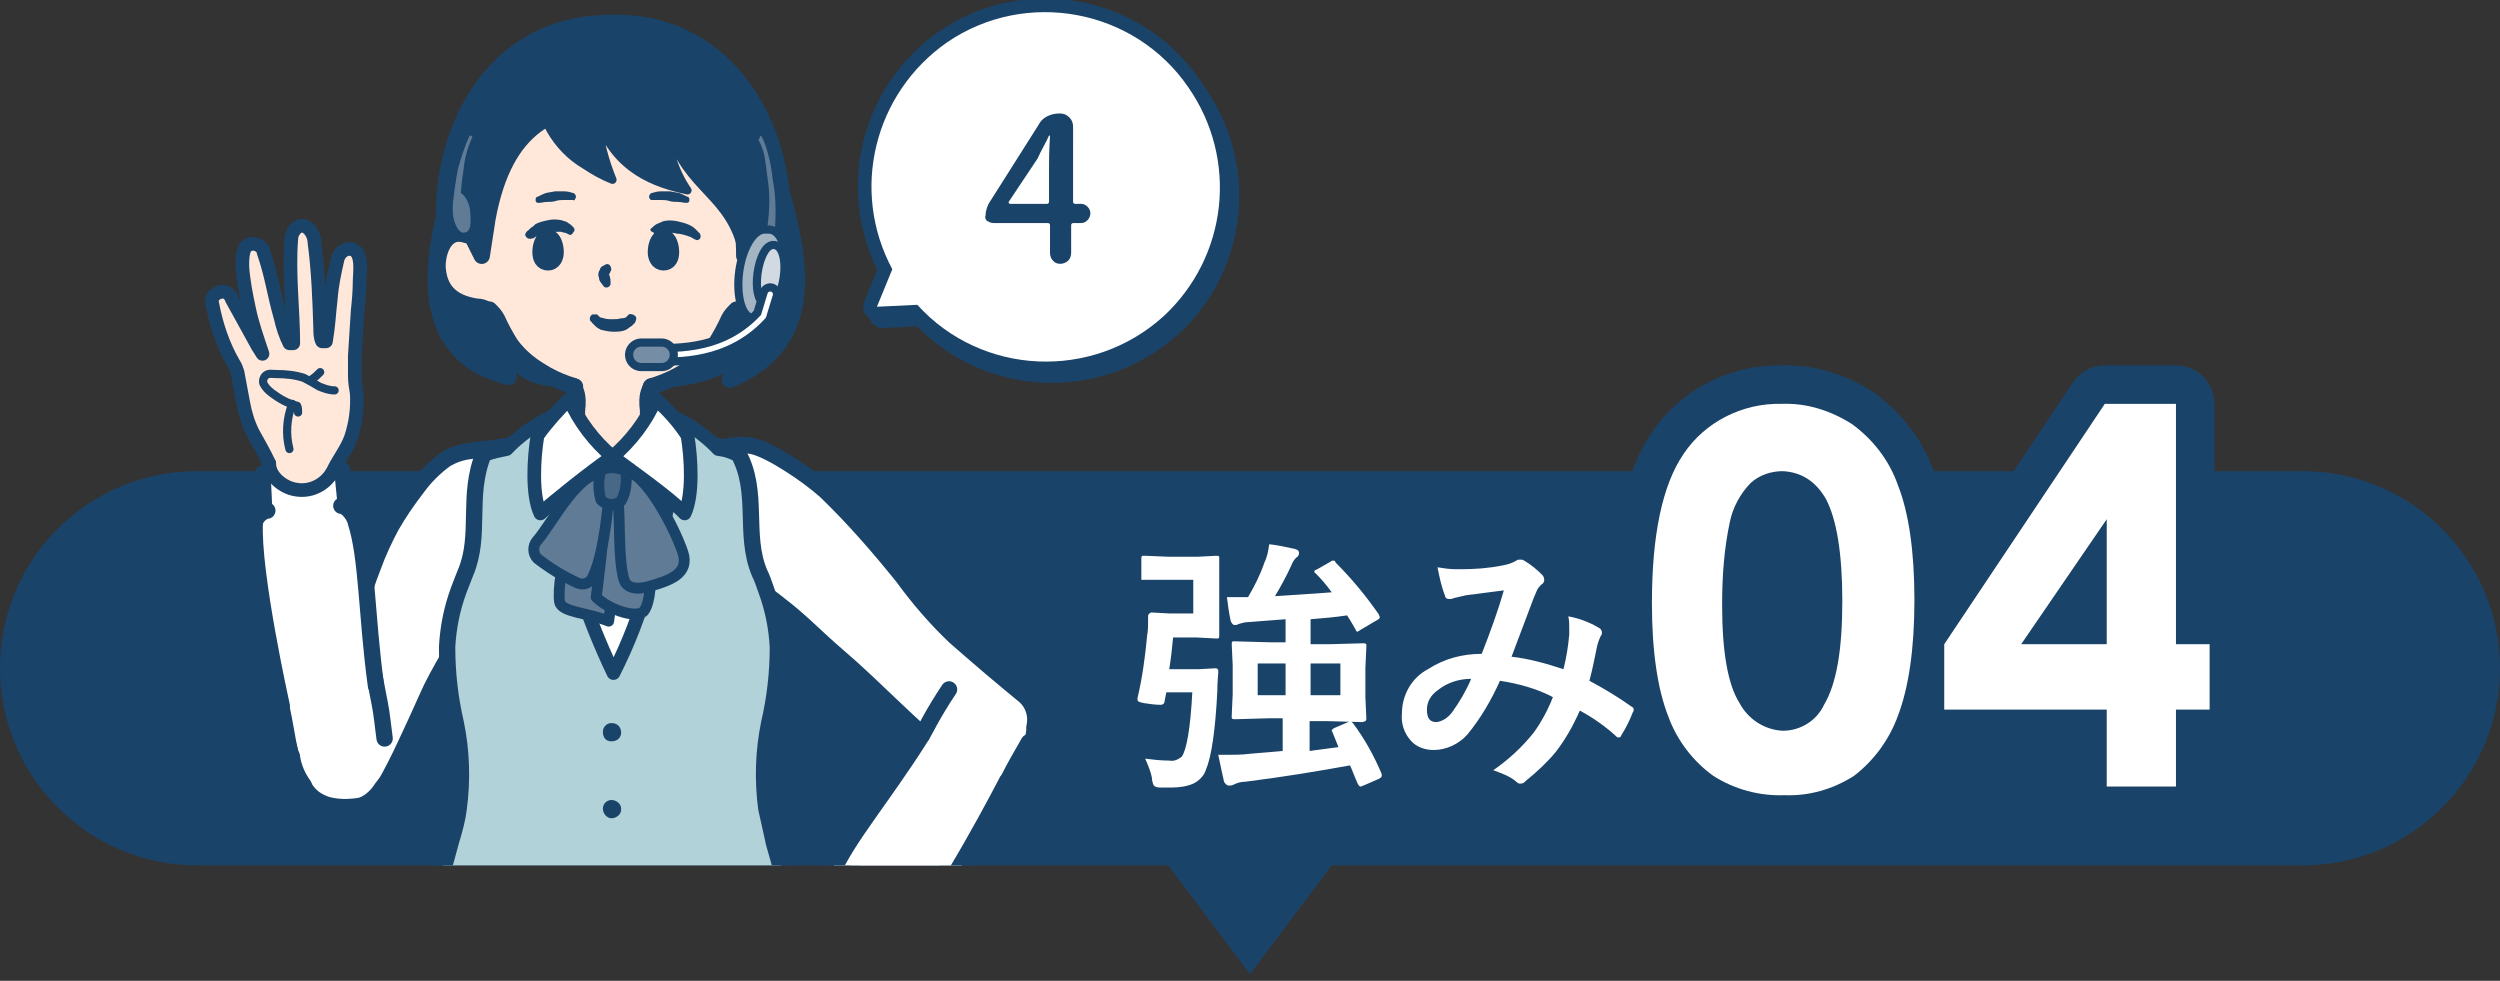 <?xml version="1.0" encoding="utf-8"?>
<!-- Generator: Adobe Illustrator 25.4.1, SVG Export Plug-In . SVG Version: 6.00 Build 0)  -->
<svg version="1.1" id="レイヤー_1" xmlns="http://www.w3.org/2000/svg" xmlns:xlink="http://www.w3.org/1999/xlink" x="0px"
	 y="0px" viewBox="0 0 260 102" style="enable-background:new 0 0 260 102;" xml:space="preserve">
<rect x="0" y="0" width="260" height="102" fill="#333333" stroke="none"/>
<style type="text/css">
	.st0{fill:#1A4369;}
	.st1{fill:none;stroke:#1A4369;stroke-width:8;stroke-linecap:round;stroke-linejoin:round;}
	.st2{fill:#FFFFFF;}
	.st3{clip-path:url(#SVGID_00000003086252920171215950000003372179111186941318_);}
	.st4{fill:#FFE7D9;}
	.st5{fill:none;stroke:#1A4369;stroke-width:1.28;stroke-linecap:round;stroke-linejoin:round;}
	.st6{fill:none;stroke:#1A4369;stroke-width:0.77;stroke-linecap:round;stroke-linejoin:round;}
	.st7{fill:none;stroke:#1A4369;stroke-width:1.7;stroke-linecap:round;stroke-linejoin:round;}
	.st8{fill:#FFFFFF;stroke:#1A4369;stroke-width:1.7;stroke-linecap:round;stroke-linejoin:round;}
	.st9{fill:none;stroke:#1A4369;stroke-width:1.42;stroke-linecap:round;stroke-linejoin:round;}
	.st10{fill:none;stroke:#1A4369;stroke-width:0.85;stroke-linecap:round;stroke-linejoin:round;}
	.st11{fill:#1A4369;stroke:#1A4369;stroke-width:1.7;stroke-linecap:round;stroke-linejoin:round;}
	.st12{fill:#B2D2D9;}
	.st13{fill:#B2D2D9;stroke:#1A4369;stroke-width:1.42;stroke-linecap:round;stroke-linejoin:round;}
	.st14{fill:#FFFFFF;stroke:#1A4369;stroke-width:1.42;stroke-linecap:round;stroke-linejoin:round;}
	.st15{fill:#5F7B96;stroke:#1A4369;stroke-width:1.13;stroke-linecap:round;stroke-linejoin:round;}
	.st16{fill:#486887;stroke:#1A4369;stroke-width:1.13;stroke-linecap:round;stroke-linejoin:round;}
	.st17{fill:#1A4369;stroke:#1A4369;stroke-width:0.85;stroke-linecap:round;stroke-linejoin:round;}
	.st18{fill:#5F7B96;}
	.st19{fill:#A3B4C3;}
	.st20{fill:#D1D9E1;}
	.st21{fill:none;stroke:#1A4369;stroke-width:2.27;stroke-linecap:round;stroke-linejoin:round;}
	.st22{fill:none;stroke:#FFFFFF;stroke-width:0.57;stroke-linecap:round;stroke-linejoin:round;}
	.st23{fill:none;stroke:#1A4369;stroke-width:3.4;stroke-linecap:round;stroke-linejoin:round;}
	.st24{fill:none;stroke:#768EA5;stroke-width:1.7;stroke-linecap:round;stroke-linejoin:round;}
	.st25{fill:#1A4369;stroke:#1A4369;stroke-width:1.87;stroke-linecap:round;stroke-linejoin:round;}
	.st26{fill:none;stroke:#1A4369;stroke-width:2.83;stroke-linecap:round;stroke-linejoin:round;}
</style>
<g>
	<g id="レイヤー_2_00000093169623071017194450000016774676815259949699_">
		<g id="情報">
			<polygon class="st0" points="130,101.3 140,88 120,88 			"/>
			<path class="st0" d="M20.5,49h219c11.3,0,20.5,9.2,20.5,20.5l0,0c0,11.3-9.2,20.5-20.5,20.5h-219C9.2,90,0,80.8,0,69.5l0,0
				C0,58.1,9.2,49,20.5,49z"/>
			<path class="st1" d="M119.1,78.9c0.8,0.1,1.6,0.2,2.5,0.2c0.5,0.1,0.9-0.1,1.3-0.4c0.5-0.7,0.9-2.9,1.1-6.7h-2.7l-0.2,1
				c0,0.2-0.2,0.3-0.4,0.3c-0.1,0-0.5,0-1.2-0.1c-0.8-0.1-1.2-0.2-1.2-0.4c0-0.1,0-0.1,0-0.2c0.5-2.1,0.8-4.3,1-6.5
				c0.1-0.5,0.1-1,0.1-1.5c0-0.1,0-0.3,0-0.5c0-0.2,0.1-0.3,0.3-0.4c0,0,0.1,0,0.1,0l1.8,0.1h2.5v-3.5h-2.7h-2.4c-0.2,0-0.2,0-0.3,0
				c0-0.1,0-0.2,0-0.2v-2c0-0.2,0-0.2,0.1-0.3c0.1,0,0.2,0,0.3,0l2.4,0.1h3.1l1.9-0.1c0.2,0,0.2,0,0.3,0.1c0,0.1,0,0.2,0,0.3v2.5
				v2.9v2.5c0,0.2,0,0.2-0.1,0.3c-0.1,0-0.2,0-0.3,0l-1.9-0.1H122c-0.1,1-0.2,2.1-0.4,3.3h3l1.8-0.1c0.2,0,0.3,0.1,0.3,0.3v0.1
				c0,0.3-0.1,0.9-0.1,2c-0.2,4-0.6,6.8-1.2,8.2c-0.2,0.6-0.7,1.1-1.3,1.4c-0.7,0.3-1.5,0.4-2.2,0.4c-0.6,0-1,0-1.3,0
				s-0.5-0.1-0.6-0.2c-0.1-0.2-0.2-0.5-0.2-0.8C119.7,80.3,119.4,79.6,119.1,78.9z M138.6,76.2c0-0.1-0.1-0.1-0.1-0.2
				c0-0.1,0.1-0.2,0.3-0.3l1.4-0.6c0.1,0,0.2-0.1,0.2-0.1c0.1,0,0.2,0.1,0.3,0.2c1.2,1.6,2.2,3.4,3,5.3c0,0.1,0,0.1,0,0.2
				c0,0.1-0.1,0.2-0.3,0.3l-1.6,0.7c-0.1,0-0.2,0.1-0.3,0.1c-0.1,0-0.2-0.1-0.3-0.3c-0.4-0.9-0.6-1.5-0.8-1.9
				c-3.3,0.6-6.9,1.2-10.9,1.7c-0.4,0-0.8,0.1-1.2,0.3c-0.2,0.1-0.3,0.1-0.5,0.1c-0.2,0-0.4-0.2-0.5-0.4c-0.2-0.9-0.4-1.8-0.6-2.8
				c0.4,0,0.7,0,1.1,0c0.6,0,1.3,0,2.1-0.1c1.1-0.1,2.3-0.2,3.5-0.3v-3.4H132l-3.6,0.1c-0.1,0-0.2,0-0.3-0.1c0-0.1,0-0.2,0-0.3
				l0.1-2.2v-3l-0.1-2.2c0-0.2,0-0.2,0.1-0.3c0.1,0,0.2,0,0.3,0l3.6,0.1h1.6v-2.4c-1.4,0.1-2.6,0.2-3.9,0.3c-0.3,0-0.7,0.1-1,0.2
				c-0.1,0.1-0.3,0.1-0.4,0.1c-0.2,0-0.3-0.2-0.4-0.4c-0.2-0.9-0.3-1.7-0.4-2.5c0.3,0,0.7,0,1.1,0h1.1c0.7-1.2,1.3-2.4,1.7-3.6
				c0.3-0.6,0.4-1.2,0.5-1.9c0.9,0.1,1.8,0.3,2.7,0.5c0.3,0.1,0.4,0.2,0.4,0.4c0,0.2-0.1,0.4-0.3,0.5c-0.2,0.2-0.4,0.5-0.5,0.8
				c-0.5,1.1-1.1,2.2-1.7,3.2c1.4-0.1,3.4-0.2,5.9-0.4c-0.5-0.7-1.1-1.4-1.7-2c-0.1,0-0.1-0.1-0.1-0.2c0-0.1,0.1-0.1,0.3-0.2
				l1.4-0.8c0.1-0.1,0.2-0.1,0.3-0.1c0.1,0,0.2,0.1,0.2,0.2c1.7,1.7,3.1,3.4,4.5,5.4c0,0.1,0.1,0.2,0.1,0.3c0,0.1-0.1,0.2-0.3,0.3
				l-1.7,1c-0.1,0.1-0.2,0.1-0.3,0.2c-0.1,0-0.2-0.1-0.2-0.2c-0.4-0.7-0.7-1.2-0.9-1.5c-1.3,0.2-2.6,0.3-3.8,0.4v2.6h1.9l3.6-0.1
				c0.1,0,0.2,0,0.3,0.1c0,0.1,0,0.2,0,0.3l-0.1,2.2v3l0.1,2.2c0,0.1,0,0.2-0.1,0.3c-0.1,0-0.2,0.1-0.3,0.1l-3.6-0.1h-1.9v3.1l3-0.4
				L138.6,76.2z M130.8,72.3h2.9V69h-2.9V72.3z M139.4,72.3V69h-3.1v3.3H139.4z"/>
			<path class="st1" d="M162.6,69.6c0.3-1.2,0.5-2.4,0.6-3.6c0-0.3,0-0.5,0-0.8s0-0.7-0.1-1.1c1.1,0.2,2.2,0.6,3.2,1.2
				c0.2,0.1,0.3,0.3,0.3,0.5c0,0.1,0,0.2-0.1,0.3c-0.2,0.4-0.3,0.7-0.4,1.1c-0.2,0.9-0.4,2.1-0.8,3.6c1.5,0.8,3,1.7,4.4,2.7
				c0.2,0.1,0.2,0.2,0.2,0.3c0,0.1,0,0.2-0.1,0.3c-0.3,0.8-0.7,1.6-1.2,2.4c0,0.1-0.1,0.2-0.3,0.2c-0.1,0-0.2-0.1-0.3-0.2
				c-1.1-1-2.4-1.9-3.7-2.6c-0.7,1.6-1.5,3-2.5,4.3c-0.9,1.1-2,2.1-3.1,3c-0.2,0.2-0.3,0.3-0.6,0.3c-0.2,0-0.3-0.1-0.4-0.2
				c-0.7-0.6-1.6-0.9-2.4-1.2c1.6-1.1,3-2.4,4.2-3.9c0.8-1.1,1.5-2.4,2-3.7c-1.7-0.9-3.6-1.4-5.5-1.7c-0.9,2-2,3.9-3.4,5.6
				c-0.9,1-2.2,1.6-3.5,1.6c-0.9,0-1.8-0.3-2.4-1c-0.7-0.8-1-1.8-0.9-2.8c0-1.9,1-3.7,2.7-4.6c1.7-1.1,3.6-1.6,5.6-1.6
				c0.9-2.3,1.7-4.5,2.3-6.6l-3.9,0.5c-0.4,0.1-0.9,0.2-1.3,0.3c-0.2,0.1-0.3,0.1-0.5,0.1c-0.2,0-0.4-0.1-0.4-0.3
				c-0.4-1-0.6-2-0.8-3c0.6,0.1,1.3,0.2,1.9,0.2h0.5c1.5,0,2.9-0.1,4.4-0.4c0.5-0.1,0.9-0.2,1.4-0.5c0.1-0.1,0.2-0.1,0.4-0.1
				c0.1,0,0.3,0,0.4,0.1c0.7,0.4,1.3,0.9,1.9,1.5c0.1,0.1,0.2,0.3,0.2,0.5c0,0.2-0.1,0.4-0.3,0.5c-0.2,0.2-0.4,0.4-0.5,0.7l-0.3,0.7
				l-2.3,6.1C159,68.5,160.8,69,162.6,69.6z M153,70.6c-1.3,0-2.5,0.4-3.5,1.2c-0.7,0.5-1.1,1.2-1.1,2c0,0.9,0.3,1.3,1,1.3
				c0.7-0.1,1.2-0.5,1.6-1C151.8,73,152.5,71.8,153,70.6L153,70.6z"/>
			<path class="st1" d="M185.3,42c2.6-0.1,5.1,0.7,7.3,2.1c2.2,1.6,3.9,3.8,4.8,6.4c1.1,2.8,1.7,6.8,1.7,11.9s-0.6,9.1-1.7,12
				c-0.9,2.5-2.5,4.7-4.6,6.3c-2.2,1.4-4.7,2.1-7.2,2c-2.6,0.1-5.2-0.6-7.4-2c-2.1-1.5-3.8-3.7-4.7-6.2c-1.1-2.8-1.7-6.7-1.7-11.8
				c0-7.1,1.1-12.3,3.3-15.5C177.3,43.9,181.2,41.9,185.3,42z M185.4,49c-1.2,0-2.4,0.4-3.3,1.2c-1.1,1.1-1.9,2.6-2.2,4.1
				c-0.6,2.8-0.8,5.7-0.8,8.6c0,4.9,0.6,8.3,1.8,10.2c0.9,1.7,2.6,2.8,4.5,2.9c1.8,0,3.5-1,4.3-2.7c1.3-2.2,1.9-5.7,1.9-10.8
				c0-5-0.6-8.5-1.7-10.6C188.8,50,187.3,49.1,185.4,49L185.4,49z"/>
			<path class="st1" d="M218.9,42h7.4V67h3.5v6.8h-3.5v8h-7.2v-8h-16.9V67L218.9,42z M219.1,67V54l-8.9,13L219.1,67z"/>
			<path class="st2" d="M119.1,78.9c0.8,0.1,1.6,0.2,2.5,0.2c0.5,0.1,0.9-0.1,1.3-0.4c0.5-0.7,0.9-2.9,1.1-6.7h-2.7l-0.2,1
				c0,0.2-0.2,0.3-0.4,0.3c-0.1,0-0.5,0-1.2-0.1c-0.8-0.1-1.2-0.2-1.2-0.4c0-0.1,0-0.1,0-0.2c0.5-2.1,0.8-4.3,1-6.5
				c0.1-0.5,0.1-1,0.1-1.5c0-0.1,0-0.3,0-0.5c0-0.2,0.1-0.3,0.3-0.4c0,0,0.1,0,0.1,0l1.8,0.1h2.5v-3.5h-2.7h-2.4c-0.2,0-0.2,0-0.3,0
				c0-0.1,0-0.2,0-0.2v-2c0-0.2,0-0.2,0.1-0.3c0.1,0,0.2,0,0.3,0l2.4,0.1h3.1l1.9-0.1c0.2,0,0.2,0,0.3,0.1c0,0.1,0,0.2,0,0.3v2.5
				v2.9v2.5c0,0.2,0,0.2-0.1,0.3c-0.1,0-0.2,0-0.3,0l-1.9-0.1H122c-0.1,1-0.2,2.1-0.4,3.3h3l1.8-0.1c0.2,0,0.3,0.1,0.3,0.3v0.1
				c0,0.3-0.1,0.9-0.1,2c-0.2,4-0.6,6.8-1.2,8.2c-0.2,0.6-0.7,1.1-1.3,1.4c-0.7,0.3-1.5,0.4-2.2,0.4c-0.6,0-1,0-1.3,0
				s-0.5-0.1-0.6-0.2c-0.1-0.2-0.2-0.5-0.2-0.8C119.7,80.3,119.4,79.6,119.1,78.9z M138.6,76.2c0-0.1-0.1-0.1-0.1-0.2
				c0-0.1,0.1-0.2,0.3-0.3l1.4-0.6c0.1,0,0.2-0.1,0.2-0.1c0.1,0,0.2,0.1,0.3,0.2c1.2,1.6,2.2,3.4,3,5.3c0,0.1,0,0.1,0,0.2
				c0,0.1-0.1,0.2-0.3,0.3l-1.6,0.7c-0.1,0-0.2,0.1-0.3,0.1c-0.1,0-0.2-0.1-0.3-0.3c-0.4-0.9-0.6-1.5-0.8-1.9
				c-3.3,0.6-6.9,1.2-10.9,1.7c-0.4,0-0.8,0.1-1.2,0.3c-0.2,0.1-0.3,0.1-0.5,0.1c-0.2,0-0.4-0.2-0.5-0.4c-0.2-0.9-0.4-1.8-0.6-2.8
				c0.4,0,0.7,0,1.1,0c0.6,0,1.3,0,2.1-0.1c1.1-0.1,2.3-0.2,3.5-0.3v-3.4H132l-3.6,0.1c-0.1,0-0.2,0-0.3-0.1c0-0.1,0-0.2,0-0.3
				l0.1-2.2v-3l-0.1-2.2c0-0.2,0-0.2,0.1-0.3c0.1,0,0.2,0,0.3,0l3.6,0.1h1.6v-2.4c-1.4,0.1-2.6,0.2-3.9,0.3c-0.3,0-0.7,0.1-1,0.2
				c-0.1,0.1-0.3,0.1-0.4,0.1c-0.2,0-0.3-0.2-0.4-0.4c-0.2-0.9-0.3-1.7-0.4-2.5c0.3,0,0.7,0,1.1,0h1.1c0.7-1.2,1.3-2.4,1.7-3.6
				c0.3-0.6,0.4-1.2,0.5-1.9c0.9,0.1,1.8,0.3,2.7,0.5c0.3,0.1,0.4,0.2,0.4,0.4c0,0.2-0.1,0.4-0.3,0.5c-0.2,0.2-0.4,0.5-0.5,0.8
				c-0.5,1.1-1.1,2.2-1.7,3.2c1.4-0.1,3.4-0.2,5.9-0.4c-0.5-0.7-1.1-1.4-1.7-2c-0.1,0-0.1-0.1-0.1-0.2c0-0.1,0.1-0.1,0.3-0.2
				l1.4-0.8c0.1-0.1,0.2-0.1,0.3-0.1c0.1,0,0.2,0.1,0.2,0.2c1.7,1.7,3.1,3.4,4.5,5.4c0,0.1,0.1,0.2,0.1,0.3c0,0.1-0.1,0.2-0.3,0.3
				l-1.7,1c-0.1,0.1-0.2,0.1-0.3,0.2c-0.1,0-0.2-0.1-0.2-0.2c-0.4-0.7-0.7-1.2-0.9-1.5c-1.3,0.2-2.6,0.3-3.8,0.4v2.6h1.9l3.6-0.1
				c0.1,0,0.2,0,0.3,0.1c0,0.1,0,0.2,0,0.3l-0.1,2.2v3l0.1,2.2c0,0.1,0,0.2-0.1,0.3c-0.1,0-0.2,0.1-0.3,0.1l-3.6-0.1h-1.9v3.1l3-0.4
				L138.6,76.2z M130.8,72.3h2.9V69h-2.9V72.3z M139.4,72.3V69h-3.1v3.3H139.4z"/>
			<path class="st2" d="M162.6,69.6c0.3-1.2,0.5-2.4,0.6-3.6c0-0.3,0-0.5,0-0.8s0-0.7-0.1-1.1c1.1,0.2,2.2,0.6,3.2,1.2
				c0.2,0.1,0.3,0.3,0.3,0.5c0,0.1,0,0.2-0.1,0.3c-0.2,0.4-0.3,0.7-0.4,1.1c-0.2,0.9-0.4,2.1-0.8,3.6c1.5,0.8,3,1.7,4.4,2.7
				c0.2,0.1,0.2,0.2,0.2,0.3c0,0.1,0,0.2-0.1,0.3c-0.3,0.8-0.7,1.6-1.2,2.4c0,0.1-0.1,0.2-0.3,0.2c-0.1,0-0.2-0.1-0.3-0.2
				c-1.1-1-2.4-1.9-3.7-2.6c-0.7,1.6-1.5,3-2.5,4.3c-0.9,1.1-2,2.1-3.1,3c-0.2,0.2-0.3,0.3-0.6,0.3c-0.2,0-0.3-0.1-0.4-0.2
				c-0.7-0.6-1.6-0.9-2.4-1.2c1.6-1.1,3-2.4,4.2-3.9c0.8-1.1,1.5-2.4,2-3.7c-1.7-0.9-3.6-1.4-5.5-1.7c-0.9,2-2,3.9-3.4,5.6
				c-0.9,1-2.2,1.6-3.5,1.6c-0.9,0-1.8-0.3-2.4-1c-0.7-0.8-1-1.8-0.9-2.8c0-1.9,1-3.7,2.7-4.6c1.7-1.1,3.6-1.6,5.6-1.6
				c0.9-2.3,1.7-4.5,2.3-6.6l-3.9,0.5c-0.4,0.1-0.9,0.2-1.3,0.3c-0.2,0.1-0.3,0.1-0.5,0.1c-0.2,0-0.4-0.1-0.4-0.3
				c-0.4-1-0.6-2-0.8-3c0.6,0.1,1.3,0.2,1.9,0.2h0.5c1.5,0,2.9-0.1,4.4-0.4c0.5-0.1,0.9-0.2,1.4-0.5c0.1-0.1,0.2-0.1,0.4-0.1
				c0.1,0,0.3,0,0.4,0.1c0.7,0.4,1.3,0.9,1.9,1.5c0.1,0.1,0.2,0.3,0.2,0.5c0,0.2-0.1,0.4-0.3,0.5c-0.2,0.2-0.4,0.4-0.5,0.7l-0.3,0.7
				l-2.3,6.1C159,68.5,160.8,69,162.6,69.6z M153,70.6c-1.3,0-2.5,0.4-3.5,1.2c-0.7,0.5-1.1,1.2-1.1,2c0,0.9,0.3,1.3,1,1.3
				c0.7-0.1,1.2-0.5,1.6-1C151.8,73,152.5,71.8,153,70.6L153,70.6z"/>
			<path class="st2" d="M185.3,42c2.6-0.1,5.1,0.7,7.3,2.1c2.2,1.6,3.9,3.8,4.8,6.4c1.1,2.8,1.7,6.8,1.7,11.9s-0.6,9.1-1.7,12
				c-0.9,2.5-2.5,4.7-4.6,6.3c-2.2,1.4-4.7,2.1-7.2,2c-2.6,0.1-5.2-0.6-7.4-2c-2.1-1.5-3.8-3.7-4.7-6.2c-1.1-2.8-1.7-6.7-1.7-11.8
				c0-7.1,1.1-12.3,3.3-15.5C177.3,43.9,181.2,41.9,185.3,42z M185.4,49c-1.2,0-2.4,0.4-3.3,1.2c-1.1,1.1-1.9,2.6-2.2,4.1
				c-0.6,2.8-0.8,5.7-0.8,8.6c0,4.9,0.6,8.3,1.8,10.2c0.9,1.7,2.6,2.8,4.5,2.9c1.8,0,3.5-1,4.3-2.7c1.3-2.2,1.9-5.7,1.9-10.8
				c0-5-0.6-8.5-1.7-10.6C188.8,50,187.3,49.1,185.4,49L185.4,49z"/>
			<path class="st2" d="M218.9,42h7.4V67h3.5v6.8h-3.5v8h-7.2v-8h-16.9V67L218.9,42z M219.1,67V54l-8.9,13L219.1,67z"/>
			<g>
				<defs>
					<rect id="SVGID_1_" x="19" y="-1" width="110" height="91"/>
				</defs>
				<clipPath id="SVGID_00000112611977975317084410000004590737437069967284_">
					<use xlink:href="#SVGID_1_"  style="overflow:visible;"/>
				</clipPath>
				<g style="clip-path:url(#SVGID_00000112611977975317084410000004590737437069967284_);">
					<path class="st4" d="M81.7,107c0.1-0.9,0.3-1.8,0.5-2.7c0.5-1.3,1.2-2.5,2.1-3.6c-0.1-2.8,4.4-3,4.8-0.4c0.5,0,0.9,0.3,1.1,0.8
						c0.5,0.8,1.8,2.2,2.1,3.1c0.2,0.7-0.3,1.9-0.3,2.7C88.6,106.7,85.2,106.7,81.7,107z"/>
					<path class="st4" d="M90,100.6c1.3,1,2.2,2.6,2.3,4.3c0,0.6,0.1,1.2,0.1,1.2c0.5,0.4,0.9,0.9,1,1.5c0.1,1.1-0.1,2.1-0.6,3.1
						c-0.3,0.6-1,0.9-1.7,0.8c-0.4,1.1-1.5,1.7-2.6,1.4c-0.7,0.7-1.8,0.9-2.7,0.6c-0.5,0.5-1.1,0.8-1.8,0.8c-0.7,0-1.2-0.4-2-1.3
						c-0.6-0.6-1-1.4-1.1-2.3c-0.2-1.9,0.1-3.8,0.7-5.6c0.4-1.4,1.3-2.6,1.7-3.7L90,100.6z"/>
					<path class="st5" d="M83.7,100.5l-0.4,0.9c-0.4,1.1-1.2,2.2-1.7,3.7c-0.6,1.8-0.9,3.7-0.7,5.6c0.1,0.8,0.5,1.6,1.1,2.2
						c0.8,0.8,1.3,1.2,2,1.3c0.7,0,1.3-0.3,1.8-0.8c0.9,0.4,2,0.2,2.7-0.6c1.1,0.3,2.2-0.3,2.6-1.4c0.7,0.1,1.3-0.3,1.7-0.8
						c0.5-1,0.7-2,0.6-3.1c-0.1-0.6-0.5-1.2-1-1.5c0,0,0-0.7-0.1-1.2c-0.1-1.7-1-3.3-2.3-4.3l-0.2-0.5"/>
					<path class="st6" d="M92.1,105.7c0,0.9-0.1,1.8-0.3,2.6l0.2,0.6"/>
					<path class="st6" d="M86.2,113.4c-0.5-0.2-1-0.5-1.4-0.9"/>
					<path class="st6" d="M89.3,112.8c-0.6-0.1-1.3-0.3-1.8-0.6"/>
					<line class="st6" x1="91.4" y1="111.3" x2="90.2" y2="111.3"/>
					<path class="st5" d="M89.6,99.9c-0.6-1.2-1.9-1.9-3.2-1.8c-1.1,0.1-2.5,1-2.6,2.2"/>
					<path class="st2" d="M68.9,56.2c1.3,0.7,2.6,1.4,4,1.8c1.2,0.5,1.4,1.3,2.3,1.7c2.2,0.7,4.2,1.8,5.9,3.3c3,2.3,5.8,4.7,8.5,7.3
						c1.4,1.3,2.8,2.6,4.1,3.9c1.1,1.2,2.3,2.3,3.7,3.2c0.8,0.3,1.6,0.7,2.3,1.2c3.5,3.1,9.5-2.9,6.4-5.6c-1.1-0.9-1.9-2.6-3.1-3.7
						c-1.4-1.2-2.8-2.4-3.7-3.2c-2-1.9-3.8-4-5.4-6.2c-2.5-3.1-5.1-6.1-8-8.9c-2-1.8-5.8-4.3-7.6-4.7s-3.7,0.3-5.1,0.6
						c-1.6,0.5-3.1,1.1-4.5,2c-0.4,0.2-0.8,0.4-1.2,0.6C65,51.2,65.4,54.7,68.9,56.2z"/>
					<path class="st7" d="M107,76.9c1-1.4,0.9-3.3-0.4-4.5c-1.1-0.9-2.3-1.9-3.6-3c-1.4-1.2-2.8-2.4-3.7-3.2c-2-1.9-3.8-4-5.4-6.2
						c-2.5-3.1-5.1-6.1-8-8.9c-2-1.8-5.8-4.3-7.6-4.7s-3.7,0.3-5.1,0.6s-4.7,1.2-4.7,1.2c-0.4,0.1-0.8,0.3-1.2,0.5"/>
					<path class="st7" d="M72.9,58.9c0.9,0.3,1.7,0.6,2.4,0.8c2.2,0.7,4.2,1.9,5.9,3.3c2.1,1.6,3.9,3.5,5.9,5.2
						c4.1,3.5,7.8,7.6,12.1,10.9c0.8,0.8,1.9,1.1,3,1.1c1-0.3,2-0.7,2.9-1.4c0.8-0.5,1.4-1.1,1.9-1.8"/>
					<path class="st2" d="M85,97.3c0,0-0.5-0.8-0.2-1.2s0.7-1.2,1.2-1.9c0.9-1.4,2.4-4,3.3-5.6s3.7-6.6,4.4-8l1.4-2.5l1.8-3.2
						c0.5-0.9,2-1.7,2.8-2.9c2-2.8,8,1.3,6.9,4.6c-0.8,1.4-0.9,3.2-1.6,4.4c-2.9,4.6-6,9-9.4,13.1c-2.1,2.5-4.2,5-5.4,6.5
						c-0.4,0.5-1.4,0.4-1.6,0.7L85,97.3z"/>
					<path class="st4" d="M88.4,101.2c-1.5,2-6-1.1-3.4-4C86.2,97.2,89.3,99.8,88.4,101.2z"/>
					<path class="st7" d="M107,77.2c-0.8,1.4-1.5,2.6-2.1,3.8c-2.9,4.6-6,9-9.4,13.1c-2.8,3.3-5.6,6.7-6.2,7.6"/>
					<path class="st7" d="M98.7,71.7c-0.8,1.2-1.4,2.2-1.9,3.1L95,78.1l-1.4,2.5c-0.8,1.4-3.5,6.3-4.4,8s-2.4,4.2-3.3,5.6l-1.6,2.6"
						/>
					<path class="st8" d="M90.8,101c-2.6-1.1-4.8-2.8-6.6-5l3.4-5c3.2-0.1,5.9,2.3,7.1,4.9L90.8,101z"/>
					<path class="st2" d="M104.7,81.3l-8.9-4.7c-3.9,6.2-8.7,11.9-10.1,15.5c3.1,1.8,6.1,3.9,8.7,6.3C98,94.7,104.7,81.3,104.7,81.3
						z"/>
					<path class="st7" d="M86.6,93.2c-0.4-0.3-0.4-1.7-0.1-2.3c1.5-3.6,5.4-8.1,9.3-14.3"/>
					<path class="st7" d="M104.7,81.3c0,0-6.5,12.6-10.1,16.4c-0.5,0.3-1.2,0.3-1.8,0"/>
					<path class="st2" d="M58.3,53.7c-0.9,1.1-2,2.2-3.1,3.1c-1,0.9-0.9,1.8-1.6,2.4c-0.9,0.7-1.8,1.5-2.6,2.4
						c-0.6,0.7-1,1.3-1.5,1.9c-0.8,1.1-1.5,2.2-2.2,3.3c-0.7,1.1-1.3,2.4-2.1,3.8c-0.4,0.8-0.8,1.6-1.2,2.5s-0.8,1.7-1.2,2.6
						c-0.5,1.4-1.2,2.8-2.1,4c-0.6,0.5-1.2,1.1-1.7,1.8c-0.8,1.3-2.2,2-3.7,1.9c-1.5-0.1-2.9-0.9-3.6-2.2c-0.8-1.3-1.1-2.8-0.6-3.7
						s0.7-2.6,1.3-3.7c0.8-1.2,1.6-2.5,2.2-3.5c0.6-1,1-2,1.4-3.1c0.4-1.1,0.8-2.4,1.2-3.8s0.9-3,1.5-4.5c0.5-1.4,1.2-2.9,1.9-4.2
						c0.8-1.4,1.7-2.7,2.7-4c0.8-1.1,1.8-2.1,2.9-2.9c0.8-0.5,1.7-0.8,2.6-0.9c0.9-0.2,1.8-0.2,2.4-0.3c1.6-0.1,3.3,0,4.9,0.3
						c0.4,0,0.9,0.1,1.3,0.2c1.3,0.2,2.4,1.2,2.7,2.5C60.2,51.1,59.6,52.7,58.3,53.7z"/>
					<path class="st7" d="M31.6,81.7c-0.8-1.1-1.3-2.4-1.3-3.8c0-0.4,0.1-0.9,0.3-1.3c0.6-0.8,1.2-1.8,1.9-2.8
						c0.8-1.2,1.6-2.5,2.2-3.5c0.6-1,1-2,1.4-3.1c0.4-1.1,0.8-2.4,1.2-3.8s0.9-3,1.5-4.5c0.5-1.4,1.2-2.9,1.9-4.2
						c0.8-1.4,1.7-2.7,2.7-4c0.8-1.1,1.8-2.1,2.9-2.9c0.8-0.5,1.7-0.8,2.6-0.9c0.9-0.2,1.8-0.2,2.4-0.3c1.4-0.3,4.8-0.4,4.8-0.4
						c0.4,0,0.8,0,1.3,0"/>
					<path class="st7" d="M55.5,57.6c-0.7,0.6-1.4,1.2-1.9,1.6c-0.9,0.7-1.8,1.5-2.6,2.4c-0.6,0.7-1,1.3-1.5,1.9
						c-0.5,0.8-1,1.6-1.5,2.4c-0.4,0.8-0.9,1.6-1.4,2.5c-0.8,1.4-1.6,2.8-2.2,4.2c-0.8,1.8-1.5,3.3-2.2,4.8s-1.4,2.9-2.2,4.3
						c-0.5,1-1.4,1.8-2.5,2.1c-1.2,0.2-2.4,0.2-3.5-0.1c-0.9-0.3-1.7-0.8-2.2-1.6"/>
					<path class="st2" d="M34.1,48.4c0,0,0.9,0.3,1,0.8s0.2,1.4,0.3,2.2c0.2,1.7,0.7,4.6,1.1,6.4s1.4,7.4,1.7,8.9l0.6,2.8l0.7,3.6
						c0.2,1-0.4,2.5-0.3,4c0.3,3.4-7,4.2-8.2,0.9c-0.3-1.6-1.4-3.1-1.6-4.4c-0.7-5.3-1.1-10.7-1.2-16.1c0-3.2,0-6.5,0-8.4
						c0-0.7,0.8-1.3,0.8-1.5L34.1,48.4z"/>
					<path class="st4" d="M28.9,47.6c-0.1-2.5,5.4-3,5.2,0.8C33.2,49.2,29.1,49.3,28.9,47.6z"/>
					<path class="st7" d="M30.1,78c-0.3-1.6-0.5-2.9-0.8-4.3c-0.7-5.3-1.1-10.7-1.2-16.1c0-4.3,0-8.8-0.1-9.8"/>
					<path class="st7" d="M40,76.8c-0.2-1.5-0.3-2.6-0.5-3.6l-0.7-3.6l-0.6-2.8c-0.3-1.5-1.4-7.1-1.7-8.9s-0.8-4.7-1.1-6.4
						s-0.4-3.1-0.4-3.1"/>
					<path class="st8" d="M27.3,49.3c2.7-0.8,5.6-0.9,8.3-0.4l0.6,6c-2.4,2.1-6,2-8.6,0.8L27.3,49.3z"/>
					<path class="st2" d="M29.3,73.4l9.8-2.1c-1-7.3-1-14.7-2.2-18.4c-3.5,0.7-7.2,0.9-10.8,0.8C25.8,58.8,29.3,73.4,29.3,73.4z"/>
					<path class="st7" d="M35.5,52.6c0.6,0,1.4,1.1,1.5,1.7c1.2,3.7,1.1,9.7,2.1,17"/>
					<path class="st7" d="M29.3,73.4c0,0-3.1-13.9-2.8-19.1c0.2-0.6,0.7-1.1,1.3-1.2"/>
					<path class="st4" d="M28.7,48.3c-0.5-1.3-1.9-2.2-2.4-3.2c-0.5-1-0.8-2-1-3.1c-0.2-1.1-0.4-2.1-0.6-3.2
						c-0.1-0.3-0.2-0.6-0.4-0.9c-1.1-1.9-1.8-4-2.2-6.1c-0.1-0.5,0.1-0.9,0.5-1.2c0.5-0.3,1.2-0.1,1.4,0.5c0,0,0,0,0,0.1l2.7,4.9
						l0.5,0.8c-0.5-1.5-1.1-3.2-1.4-4.7c-0.3-1.4-0.6-2.9-0.7-4.4c0-0.6,0-2,0.6-2.2c0.5-0.3,1.2-0.1,1.5,0.4
						c0.1,0.1,0.1,0.2,0.1,0.3c0.9,2.6,1,4.1,1.8,6.9c0.2,0.9,0.5,1.8,0.9,2.6h0.4c0-3.5-0.5-7.3-0.2-10.9c0.1-0.6,0.6-1.5,1.3-1.3
						s1.1,1.1,1.2,1.7c0.4,3,0.5,5.9,0.6,9c0,0.4,0,0.9,0.2,1.3h0.4c0.3-1.8,0.3-2.7,0.5-4.4c0.2-1.4,0.4-2.8,0.8-4.2
						c0.1-0.5,0.6-1.2,1.4-1.1c1.3,0.2,0.9,2.5,0.9,3.4s-0.1,2.1-0.2,3c-0.1,1.6-0.2,3-0.3,4.7c-0.1,0.7-0.1,1.4,0,2
						c0,0.6,0.1,1.2,0.2,1.8c0.1,1.5-0.1,3.1-0.6,4.6c-0.5,1.4-2.2,2.5-2.7,3.8C33.1,51.3,28.6,51,28.7,48.3z"/>
					<path class="st9" d="M28,48.2c-0.5-1.1-1.1-2.1-1.7-3.2c-0.5-1-0.8-2-1-3.1c-0.2-1.1-0.4-2.1-0.6-3.2c-0.1-0.3-0.2-0.6-0.4-0.9
						c-1.1-1.9-1.8-4-2.2-6.1c-0.2-0.6,0.1-1.1,0.7-1.3s1.1,0.1,1.3,0.7l2.7,4.9l0.5,0.8c-0.5-1.5-1.1-3.2-1.4-4.7
						c-0.3-1.4-0.6-2.9-0.7-4.4c0-0.6,0-2,0.6-2.2c0.5-0.3,1.2-0.1,1.5,0.4c0.1,0.1,0.1,0.2,0.1,0.3c0.9,2.6,1,4.1,1.8,6.9
						c0.2,0.9,0.5,1.8,0.9,2.6h0.4c0-3.5-0.5-7.3-0.2-10.9c0-0.6,0.6-1.5,1.3-1.3c0.7,0.2,1.1,1.1,1.1,1.7c0.4,3,0.5,5.9,0.6,9
						c0,0.4,0,0.9,0.2,1.3h0.4c0.3-1.8,0.3-2.7,0.5-4.4c0.1-1.4,0.4-2.8,0.7-4.1c0.1-0.5,0.6-1.2,1.4-1.1c1.3,0.2,0.9,2.5,0.9,3.4
						s-0.1,2.1-0.2,3c-0.1,1.6-0.2,3-0.3,4.7c0,0.7,0,1.4,0,2.1c0,0.6,0.1,1.2,0.2,1.8c0.1,1.5-0.1,3.1-0.6,4.6
						c-0.5,1.4-1.5,2.5-2,3.8"/>
					<path class="st10" d="M34.8,40.6c-0.6,0-1.1-0.2-1.6-0.4c-0.5-0.3-1-0.6-1.6-0.9c-0.9-0.3-1.9-0.4-2.9-0.4
						c-0.4,0-0.7-0.1-1,0.1c-0.3,0.2-0.4,0.6-0.3,0.9c0.2,0.4,0.5,0.7,0.9,1c0.8,0.6,1.7,1.1,2.6,1.3c0.1,0.2,0.1,0.5,0.1,0.7"/>
					<path class="st10" d="M30.1,46.7c-0.4-1.5-0.3-3.2,0.3-4.7"/>
					<path class="st10" d="M32.5,39.4c0.3-0.2,0.5-0.4,0.8-0.7"/>
					<path class="st9" d="M34.5,49.2c-0.8,1.3-2.3,2-3.8,1.7c-1.2-0.2-2.7-1.3-2.7-2.7"/>
					<path class="st11" d="M75.9,39.5c9.7-4.1,7.2-13.4,4.8-21.5c-1.7-5.4-6.4-10.6-15-11.2c-7.3-0.5-15.2,2.8-18.5,12.2
						c-2.4,7.5-4.2,17.8,5.7,20.2c-0.4-0.9-0.4-2,0-2.9c1.6,3.4,4.8,3.2,7.7,3c1-0.1,2.1,0,3.1,0.1l3.1,0.1c3.3,0.1,7.2-0.4,9.8-2.5
						L75.9,39.5z"/>
					<path class="st2" d="M56.8,49.4c1.4,7.2,3.7,14.2,6.9,20.7c3.2-6.3,5-11.8,6.9-20.7C66.2,47.6,61.2,47.6,56.8,49.4z"/>
					<path class="st4" d="M67.5,43.8c0,0,0-1.2,0-1.2c-0.1-0.4-0.1-0.8,0-1.3c0.1-0.7,0.4-1.3,0.8-1.4l-0.2-0.8
						c0.4-0.1,0.3-0.9-0.4-1.3c-1.2-0.5-2.5-0.7-3.9-0.7c-1.3,0-2.6,0.2-3.8,0.5c-0.8,0.3-1.1,1.2-0.7,1.3l-0.1,0.8l0,0
						c0.4,0.1,0.7,0.6,0.8,1.3v0c0,0.1,0,0.2,0,0.4c0,0.3,0,0.6-0.1,0.9c0,0,0,1.2,0,1.2l3.5,3.5L67.5,43.8z"/>
					<path class="st4" d="M67.5,42.6C67.5,42.6,67.5,42.6,67.5,42.6c-0.1-0.5-0.1-0.9,0-1.4c0.1-0.7,0.4-1.3,0.8-1.4l-0.2-0.8
						c0.4-0.1,0.3-0.9-0.4-1.3c-1.2-0.5-2.5-0.7-3.9-0.7c-1.3,0-2.6,0.2-3.8,0.5c-0.8,0.3-1.1,1.2-0.7,1.3l-0.1,0.8l0,0
						c0.4,0.1,0.7,0.6,0.8,1.3v0c0,0.1,0,0.2,0,0.4c0,0.3,0,0.6-0.1,0.9v0.1C62.4,43.3,65,43.3,67.5,42.6z"/>
					<path class="st7" d="M67.4,41.2c0,0,0,0.9,0,2.1c0,1,0.2,2.1,0.6,3.1l0.4,1"/>
					<path class="st7" d="M60,41.2c0,0,0,0.9,0,2.1c0,1-0.2,2.1-0.5,3.1l-0.4,1"/>
					<path class="st12" d="M86,108.7l-19.1,3.4l-3.2-5.3l-3.2,5.3l-19.1-3.4c0.1-0.5,0.2-1,0.2-1.4c0.3-1.9,0.6-3.6,0.9-4.7
						c0.5-2.7,1.2-5.4,2.1-8c0.8-2.2,1.6-4.8,2.2-7.1c0.4-1.3,0.7-2.5,0.8-3.4l0.7-3.2c0.1-2.4,0.1-5.4-0.6-7.3
						c-1-3-1.1-6.1-0.5-9.2c0.3-1,0.6-2,0.8-2.7l1.5-3c0.6-2.7-1.8-9.8,1.8-11c1.3-0.5,2.8-1.5,4.4-2h1.4c0.2,2.9,0.5,5.8,1,8.7
						L63.7,70l4.5-12c0.6-4.6,1.5-7.8,2.2-12.3h1.4c1.6,0.5,3.1,1.5,4.4,2c3.6,1.1,1.5,9.1,2.1,11.7l1.1,2.2L80,64l0.1,0.5
						c0.7,3,0.5,6.2-0.4,9.2c-0.6,2.3-0.8,4.7-0.6,7l0.7,3.6c0.2,0.9,0.5,2.2,0.8,3.6c0.6,2.2,1.4,4.8,2.2,6.9
						c0.9,2.6,1.6,5.3,2.1,8c0.2,1.1,0.6,2.8,0.9,4.7C85.9,107.7,85.9,108.2,86,108.7z"/>
					<path class="st7" d="M68.2,39.9c-0.7,0.2-1,1.4-0.8,2.7s1.9,2.7,3.7,3c2,0.3,3.9,0.8,5.7,1.6c2.2,4,0.5,8.4,2.2,12.4
						c0.2,0.4,0.4,0.9,0.7,1.8c0.7,1.9,1.1,3.9,1.2,5.9c0,2.7-0.3,5.3-0.9,7.9c-0.6,2.9-0.7,5.9-0.3,8.9c0.2,0.9,0.5,2.2,0.8,3.6
						c0.6,2.2,1.4,4.7,1.9,6.9c1.7,4.5,2.9,9.2,3.6,14H86c-6.2,2.1-12.6,3.3-19.1,3.4l-3.2-4.5l-3.2,4.5c-6.5-0.3-12.9-1.4-19.1-3.4
						h-0.1c0.6-4.8,1.8-9.5,3.6-14c0.6-2.2,1.4-4.8,2-7.1c0.4-1.3,0.7-2.5,0.8-3.4c0.4-3,0.3-6-0.3-8.9c-0.6-2.6-0.9-5.2-0.9-7.9
						c0.1-2,0.5-4,1.2-5.9c0.3-0.8,0.5-1.3,0.7-1.8c1.7-4,0.1-8,1.9-12.4c1.9-0.7,3.9-1.3,6-1.6c1.8-0.3,3.5-1.7,3.7-3
						s-0.1-2.5-0.8-2.7"/>
					<path class="st0" d="M64.6,76.2c0,0.5-0.4,0.9-1,0.9s-0.9-0.4-0.9-1c0-0.5,0.4-0.9,0.9-0.9C64.2,75.2,64.6,75.6,64.6,76.2
						C64.6,76.1,64.6,76.2,64.6,76.2z"/>
					<path class="st0" d="M64.6,84.2c0,0.5-0.5,0.9-1,0.9s-0.9-0.5-0.9-1c0-0.5,0.4-0.9,0.9-0.9c0.5,0,1,0.4,1,0.9
						C64.6,84.2,64.6,84.2,64.6,84.2z"/>
					<path class="st0" d="M64.6,92.3c0,0.5-0.4,0.9-1,0.9s-0.9-0.4-0.9-1c0-0.5,0.4-0.9,0.9-0.9C64.2,91.3,64.6,91.7,64.6,92.3
						C64.6,92.3,64.6,92.3,64.6,92.3z"/>
					<path class="st12" d="M69.3,44c0.9,0.6,1.5,1.5,1.8,2.5c0.1,0.5,0.2,1,0.3,1.5l4.1,0.1c-0.2-0.4-0.5-0.9-0.8-1.3
						c-1.4-2-4.3-3.6-6.6-4.4C68.1,43.3,68.5,43.3,69.3,44z"/>
					<path class="st9" d="M68.1,42.6c2.5,0.8,4.8,2.2,6.6,4.1l1.2,0.2"/>
					<path class="st12" d="M55.9,48.3c0-0.7,0.1-1.5,0.3-2.2c0.3-0.9,1-1.7,1.8-2.2c0.8-0.6,1.2-0.7,1.2-1.6
						c-2.3,0.9-5.2,2.4-6.6,4.4c-0.4,0.6-0.8,1.2-1.1,1.8C53,48.4,54.5,48.3,55.9,48.3z"/>
					<path class="st9" d="M59.3,42.6c-2.5,0.8-4.8,2.2-6.6,4.1L51.3,47"/>
					<path class="st13" d="M74.3,92l0.1,1c0.1,1.2,1.1,2.1,2.2,2.1c2.3,0.1,4.6-0.3,6.8-1l-1.1-2.9L74.3,92z"/>
					<path class="st13" d="M53.1,92l-0.1,1c-0.1,1.2-1.1,2.1-2.2,2.1c-2.3,0.1-4.6-0.3-6.8-1l1.1-2.9L53.1,92z"/>
					<path class="st9" d="M57.1,45.6c0,0,0,1.6,0.3,3.7c1.1,7.2,3.3,14.2,6.4,20.7c3.2-6.3,4.4-11.8,6.4-20.7
						c0.2-2.1,0.3-3.7,0.3-3.7"/>
					<path class="st14" d="M59.2,41.5c1,2.3,2.6,4.4,4.5,6c-2.2,1.5-6.2,4.7-7.5,5.9c-0.9-1.9-0.7-5.7-0.3-8.1
						C56.9,43.9,58,42.7,59.2,41.5z"/>
					<path class="st14" d="M68.2,41.5c-1,2.3-2.6,4.4-4.5,6c1.3,1,5.9,4.2,7.5,5.9c0.9-1.9,0.7-5.7,0.3-8.1
						C70.6,43.9,69.5,42.7,68.2,41.5z"/>
					<path id="SVGID" class="st15" d="M62.3,52.2c0,0-1.5,3.4-2.7,4.4s-1.6,4.9-1.4,6s2.9,1.1,5.1,2c0,0,1.2-8.7,1.5-13.3l-2.2-0.2
						L62.3,52.2z"/>
					<path id="SVGID-2" class="st15" d="M66.8,52c0,0,0.5,4.7,0.7,6.3c0.3,2.3,0.1,4.3-0.5,5.2c-0.6,0.9-3.6,0-5-1.4
						c0,0,0.9-6.4,1-11l3.6-0.4L66.8,52z"/>
					<path id="SVGID-3" class="st15" d="M63.3,51.8c-0.2,2.4-0.7,6.4-1.7,8.3c-0.3,0.6-1,0.8-1.6,0.5c-1.5-0.7-2.8-1.5-4.1-2.5
						c-0.5-0.5-0.5-1.3-0.1-1.8c1.7-1.9,4.6-8,7.5-7V51.8z"/>
					<path id="SVGID-4" class="st15" d="M64.3,52.1c0.2,2.7,0,6.1,0.6,8.2c0.4,1.2,2,0.9,2.9,0.6c1.7-0.5,4-1.2,3.2-3.5
						c-1.1-3.2-4.6-9.4-6.4-8.2L64.3,52.1z"/>
					<path class="st16" d="M64.6,52.1c-0.6,0.5-1.5,0.5-2.1-0.1c-0.3-1-0.3-2.1,0-3.1c0.8-0.4,1.8-0.3,2.6,0.1
						C65.2,50.1,65.1,51.2,64.6,52.1z"/>
					<path class="st4" d="M79.2,25.1c0.3,0.1-0.1-0.7,0.1-0.8c0.5-0.2,1.2,0.1,1.8,0.8c1.2,1.2,0.9,3.8,0,5.1
						c-0.8,1.1-2.1,1.8-3.4,1.8c-0.3,0-0.5-0.8-1.5-0.4s-0.8-2.1-0.1-3.9C76.7,26.2,77.9,25.3,79.2,25.1z"/>
					<path class="st7" d="M79.4,24.3c1.8-0.2,2.5,1.9,2.5,3.4c-0.1,2.3-1.3,3.8-4.1,4.2c-0.4,0-0.7,0.1-1,0.3"/>
					<path class="st4" d="M48.2,25.1c-0.3,0.1,0.1-0.7-0.1-0.8c-0.5-0.2-1.2,0.1-1.8,0.8c-1.2,1.2-0.9,3.8,0,5.1
						c0.8,1.1,2.1,1.8,3.4,1.8c0.3,0,0.5-0.8,1.5-0.4s0.8-2.1,0.1-3.9C50.7,26.2,49.5,25.3,48.2,25.1z"/>
					<path class="st7" d="M48,24.3c-1.8-0.2-2.5,1.9-2.5,3.4c0.1,2.3,1.3,3.8,4.1,4.2c0.4,0,0.7,0.1,1,0.3"/>
					<g id="レイヤー_12">
						<path class="st4" d="M78.3,15C76.1,4.7,63.4,0.1,55,6.1c-7.7,5.2-7.7,18.4-3.8,25.3c0.7,3.2,2.7,6,5.7,7.5
							c1.5,0.1,4.7,0.9,6.9,0.8c2.2,0.1,5.4-0.7,6.9-0.8c2.9-1.5,5-4.3,5.7-7.5C78.5,28,79.7,19.7,78.3,15z"/>
						<path class="st7" d="M59.8,40.2c-1-0.3-2-0.7-2.9-1.2c-0.7-0.4-1.5-0.9-2.1-1.4c-0.6-0.5-1.2-1.1-1.7-1.8
							c-0.5-0.8-1-1.7-1.4-2.6c-0.2-0.4-0.5-0.7-0.8-1"/>
						<path class="st7" d="M67.7,40.2c1-0.3,2-0.7,2.9-1.2c0.7-0.4,1.5-0.9,2.1-1.4c0.6-0.5,1.2-1.1,1.7-1.8c0.5-0.8,1-1.7,1.4-2.6
							c0.2-0.4,0.5-0.7,0.8-1"/>
						<path class="st7" d="M63.7,3.6h-2.2c-1.7,0.2-3.3,0.7-4.8,1.5c-1.6,1-3.1,2.2-4.4,3.6c-1.4,1.8-2.5,4-3,6.2
							c-0.4,1.9-0.6,3.7-0.7,5.6c0.1,1,0.2,2.3,0.2,2.9"/>
						<path class="st11" d="M49.1,24.6l1,2l0.6-3.9c1.8-9.7,6.9-12,13.5-11.8c9.4,0.3,13.3,8.8,13.2,15.7l1.2-2.1
							c0.7-0.5,2.8-0.1,2.8-0.8c0.4-11.2-6.3-22-18.5-21.3C51.8,2.7,45.7,12.7,46.2,23.8L49.1,24.6z"/>
					</g>
					<path class="st17" d="M55.9,8.4c0,3.6,1.9,7,5,8.8c0.9,0.6,1.8,1.1,2.8,1.5c-0.8-2-1.4-4.1-1.5-6.2c1.9,5.2,6,6.6,9.3,7.3
						c-1.5-2.2-2.2-4.8-2.2-7.4c1.4,6.9,6.1,7.4,7.7,12.9L74.8,7L63,4L55.9,8.4z"/>
					<path class="st18" d="M49.1,14.3c-0.5,1.1-0.8,2.3-0.9,3.4c-0.2,1.2-0.3,2.4-0.3,3.6c0,0.2-0.2,0.4-0.4,0.4c0,0,0,0,0,0
						c-0.2,0-0.4-0.2-0.4-0.4c0,0,0,0,0,0l0,0c0.1-1.2,0.3-2.5,0.5-3.6c0.3-1.2,0.7-2.4,1.2-3.5c0-0.1,0.1-0.1,0.2-0.1
						C49.1,14.2,49.2,14.3,49.1,14.3L49.1,14.3z"/>
					<path class="st18" d="M47.1,22.2c0.1,1.1,0.6,2,1.1,2c0.8,0,0.8-1,0.7-2.2s-0.8-2-1.2-2S47,21,47.1,22.2z"/>
					<path class="st18" d="M79.2,14.2c0.4,0.7,0.6,1.5,0.8,2.3c0.2,0.8,0.3,1.6,0.4,2.4c0.3,1.6,0.3,3.2,0.2,4.9
						c0,0.2-0.3,0.4-0.5,0.3c-0.2,0-0.3-0.2-0.3-0.4l0,0c0.2-1.5,0.3-3.1,0.1-4.6c-0.1-0.8-0.2-1.6-0.3-2.3
						c-0.1-0.8-0.3-1.5-0.7-2.2l0,0c0-0.1,0-0.2,0.1-0.2c0,0,0,0,0,0C79,14.1,79.1,14.1,79.2,14.2z"/>
					<path class="st7" d="M79.6,24.3c-0.9-0.1-2,1.7-2.3,4s0.2,4.3,1.1,4.4h0.5c0.9,0.1,2-1.7,2.3-4S81,24.4,80,24.3L79.6,24.3z"/>
					<path class="st19" d="M79.6,24.3c-0.9-0.1-2,1.7-2.3,4s0.2,4.3,1.1,4.4h0.5c0.9,0.1,2-1.7,2.3-4S81,24.4,80,24.3L79.6,24.3z"/>
					<path class="st7" d="M81.1,28.7c-0.2,1.5-0.8,2.7-1.3,2.6s-0.8-1.3-0.6-2.8s0.8-2.7,1.3-2.6S81.3,27.2,81.1,28.7z"/>
					<path class="st20" d="M81.1,28.7c-0.2,1.5-0.8,2.7-1.3,2.6s-0.8-1.3-0.6-2.8s0.8-2.7,1.3-2.6S81.3,27.2,81.1,28.7z"/>
					<path class="st21" d="M80.1,30.6l-0.7,2.3c-2.3,2.5-5.4,4-10.2,4"/>
					<path class="st22" d="M80.1,30.6l-0.7,2.3c-2.3,2.5-5.4,4-10.2,4"/>
					<line class="st23" x1="68.8" y1="36.9" x2="66.7" y2="36.9"/>
					<line class="st24" x1="68.8" y1="36.9" x2="66.7" y2="36.9"/>
					<path class="st0" d="M59.6,20.8c-0.3,0-0.6,0-0.9,0s-0.6,0-0.9,0.1S57.2,21,56.9,21s-0.6,0.1-0.9,0.1c-0.2,0-0.3-0.1-0.3-0.3
						c0-0.1,0-0.2,0.1-0.3l0,0c0.3-0.1,0.6-0.3,0.9-0.4c0.3-0.1,0.6-0.1,1-0.2c0.3,0,0.7,0,1,0c0.3,0,0.7,0.1,1,0.2l0,0
						c0.1,0.1,0.2,0.2,0.2,0.4c0,0,0,0,0,0C59.8,20.8,59.7,20.9,59.6,20.8z"/>
					<path class="st0" d="M67.8,20.8c0.3,0,0.6,0,0.9,0s0.6,0,0.9,0.1s0.6,0.1,0.9,0.1s0.6,0.1,0.9,0.1c0.2,0,0.3-0.1,0.3-0.3
						c0-0.1,0-0.2-0.1-0.3l0,0c-0.3-0.1-0.6-0.3-0.9-0.4c-0.3-0.1-0.6-0.1-1-0.2c-0.3,0-0.7,0-1,0c-0.3,0-0.7,0.1-1,0.2l0,0
						c-0.1,0.1-0.2,0.2-0.2,0.4C67.6,20.8,67.7,20.8,67.8,20.8z"/>
					<path class="st25" d="M56.3,26.2c0,0.6,0.2,1,0.7,1s0.7-0.5,0.7-1s-0.2-1.4-0.7-1.4S56.3,25.7,56.3,26.2z"/>
					<path class="st0" d="M59.2,24.4c-0.2-0.1-0.4-0.2-0.5-0.2c-0.1,0-0.3-0.1-0.4-0.1c-0.3,0-0.7,0-1,0.1c-0.3,0-0.7,0.1-1,0.2
						c-0.2,0.1-0.3,0.1-0.5,0.2c-0.1,0-0.1,0-0.2,0.1c-0.1,0.1-0.2,0.1-0.3,0.1c-0.2,0.1-0.5,0-0.6-0.2c0,0,0,0,0,0
						c-0.1-0.1-0.1-0.3,0-0.4c0.1-0.1,0.1-0.2,0.2-0.2c0.1-0.1,0.2-0.2,0.3-0.3c0.2-0.1,0.4-0.3,0.5-0.4c0.4-0.2,0.8-0.3,1.3-0.4
						c0.4-0.1,0.9-0.1,1.4,0c0.2,0.1,0.5,0.1,0.7,0.3c0.2,0.1,0.3,0.2,0.5,0.4c0.2,0.2,0.2,0.4,0,0.6C59.5,24.4,59.3,24.5,59.2,24.4
						L59.2,24.4z"/>
					<path class="st0" d="M62.1,32.7l0.2,0.2c0,0,0.1,0.1,0.1,0.1l0,0l0.4,0.1c0.3,0.1,0.6,0.1,0.9,0.1c0.3,0,0.6,0,0.9-0.1
						c0.2,0,0.3,0,0.5-0.1l0,0l0.1-0.1l0.2-0.2c0.2-0.1,0.5,0,0.7,0.2c0,0,0,0,0,0c0.1,0.1,0.1,0.3,0,0.5c0,0.1-0.1,0.2-0.1,0.2
						l-0.1,0.1c-0.1,0.1-0.1,0.1-0.2,0.2c-0.2,0.1-0.4,0.3-0.6,0.4c-0.4,0.2-0.9,0.2-1.3,0.2c-0.4,0-0.9-0.1-1.3-0.2
						c-0.2-0.1-0.4-0.2-0.6-0.4c0,0-0.1-0.1-0.2-0.2c0,0-0.1-0.1-0.1-0.1c-0.1-0.1-0.1-0.2-0.2-0.2c-0.1-0.2-0.1-0.5,0.2-0.7
						C61.7,32.7,61.9,32.7,62.1,32.7z"/>
					<path class="st4" d="M63,35c0.2,0,0.3,0,0.5,0c0,0,0.1,0,0.2,0h0.2c0.2,0,0.3,0,0.5,0c0.3,0.1,0.5,0.4,0.4,0.7
						c0,0.1-0.1,0.1-0.1,0.2c-0.1,0.1-0.2,0.2-0.4,0.3c-0.4,0.2-0.9,0.2-1.3,0c-0.1-0.1-0.3-0.2-0.4-0.3c-0.2-0.2-0.2-0.6,0-0.7
						C62.8,35.1,62.9,35.1,63,35L63,35z"/>
					<path class="st0" d="M63.5,28.2c0,0.1-0.2,0.4-0.2,0.4s0,0.1,0,0.1s0,0,0-0.2c0.2,0.3,0.2,0.7,0.2,1c0,0.2-0.2,0.4-0.4,0.4
						c0,0,0,0,0,0c-0.1,0-0.2,0-0.3-0.1c-0.1-0.1-0.2-0.3-0.3-0.4c-0.1-0.1-0.2-0.3-0.2-0.5c-0.1-0.2-0.1-0.5,0-0.7
						c0.1-0.1,0.1-0.3,0.2-0.4c0.1-0.1,0.3-0.2,0.5-0.3c0.2-0.1,0.4,0,0.5,0.2c0,0,0,0,0,0C63.6,28,63.6,28.1,63.5,28.2L63.5,28.2z"
						/>
					<path class="st25" d="M69.7,26.2c0,0.6-0.2,1-0.7,1s-0.7-0.5-0.7-1s0.2-1.4,0.7-1.4S69.7,25.7,69.7,26.2z"/>
					<path class="st0" d="M67.8,23.7c0.1-0.1,0.3-0.3,0.5-0.4c0.2-0.1,0.5-0.2,0.7-0.3c0.4-0.1,0.9-0.1,1.4,0
						c0.4,0.1,0.9,0.2,1.3,0.4c0.2,0.1,0.4,0.2,0.6,0.4c0.1,0.1,0.2,0.2,0.3,0.3l0.2,0.2c0.1,0.2,0.1,0.5-0.1,0.6c0,0,0,0,0,0
						c-0.1,0.1-0.3,0.1-0.4,0c-0.1,0-0.2-0.1-0.2-0.1c-0.1,0-0.1-0.1-0.2-0.1c-0.1-0.1-0.3-0.1-0.5-0.2c-0.3-0.1-0.7-0.2-1-0.2
						c-0.3-0.1-0.7-0.1-1-0.1c-0.1,0-0.3,0-0.4,0.1c-0.1,0-0.3,0.1-0.5,0.2l0,0c-0.2,0.1-0.4,0-0.5-0.3c0,0,0,0,0,0
						C67.5,24,67.6,23.8,67.8,23.7z"/>
					<path class="st26" d="M124.2,10c-5.7-8.2-17-10.2-25.2-4.4c-7.4,5.2-9.9,15.2-5.6,23.2l-1.6,3.9l4.2-0.2
						c6.7,7.4,18.2,7.9,25.6,1.2C128.3,27.6,129.4,17.4,124.2,10z"/>
					<path class="st26" d="M123.6,9.1C118,0.9,106.7-1.2,98.5,4.4C90.9,9.7,88.4,19.8,92.8,28l-1.6,3.9l4.2-0.2
						c6.7,7.4,18.2,7.9,25.6,1.2C127.7,26.7,128.8,16.6,123.6,9.1z"/>
					<path class="st2" d="M123.6,9.1C118,0.9,106.7-1.2,98.5,4.4C90.9,9.7,88.4,19.8,92.8,28l-1.6,3.9l4.2-0.2
						c6.7,7.4,18.2,7.9,25.6,1.2C127.7,26.7,128.8,16.6,123.6,9.1z"/>
					<path class="st0" d="M112.4,21.2c0.3,0,0.5,0.1,0.7,0.3c0.2,0.2,0.3,0.4,0.3,0.7c0,0.2-0.1,0.5-0.3,0.7
						c-0.2,0.2-0.4,0.3-0.7,0.3h-0.8c-0.1,0-0.2,0.1-0.2,0.2c0,0,0,0,0,0v2.9c0,0.3-0.1,0.6-0.3,0.8c-0.4,0.4-1.2,0.5-1.6,0
						c0,0,0,0,0,0c-0.2-0.2-0.3-0.5-0.3-0.8v-2.9c0-0.1-0.1-0.2-0.2-0.2c0,0,0,0,0,0h-5.7c-0.2,0-0.4-0.1-0.6-0.2
						c-0.2-0.1-0.3-0.4-0.2-0.6c0-0.5,0.2-1.1,0.5-1.5l5-7.9c0.2-0.4,0.5-0.7,0.9-0.9c0.4-0.2,0.8-0.3,1.3-0.3c0.4,0,0.7,0.1,1,0.4
						c0.3,0.3,0.4,0.6,0.4,1V21c0,0.1,0.1,0.2,0.2,0.2c0,0,0,0,0,0L112.4,21.2z M104.9,21c0,0,0,0.1,0,0.1c0,0,0.1,0.1,0.1,0.1h3.9
						c0.1,0,0.2-0.1,0.2-0.2c0,0,0,0,0,0v-3.9c0-0.3,0-1.3,0.1-3l0,0c0,0,0,0-0.1,0c-0.3,0.7-0.8,1.5-1.2,2.4L104.9,21z"/>
				</g>
			</g>
		</g>
	</g>
</g>
</svg>
